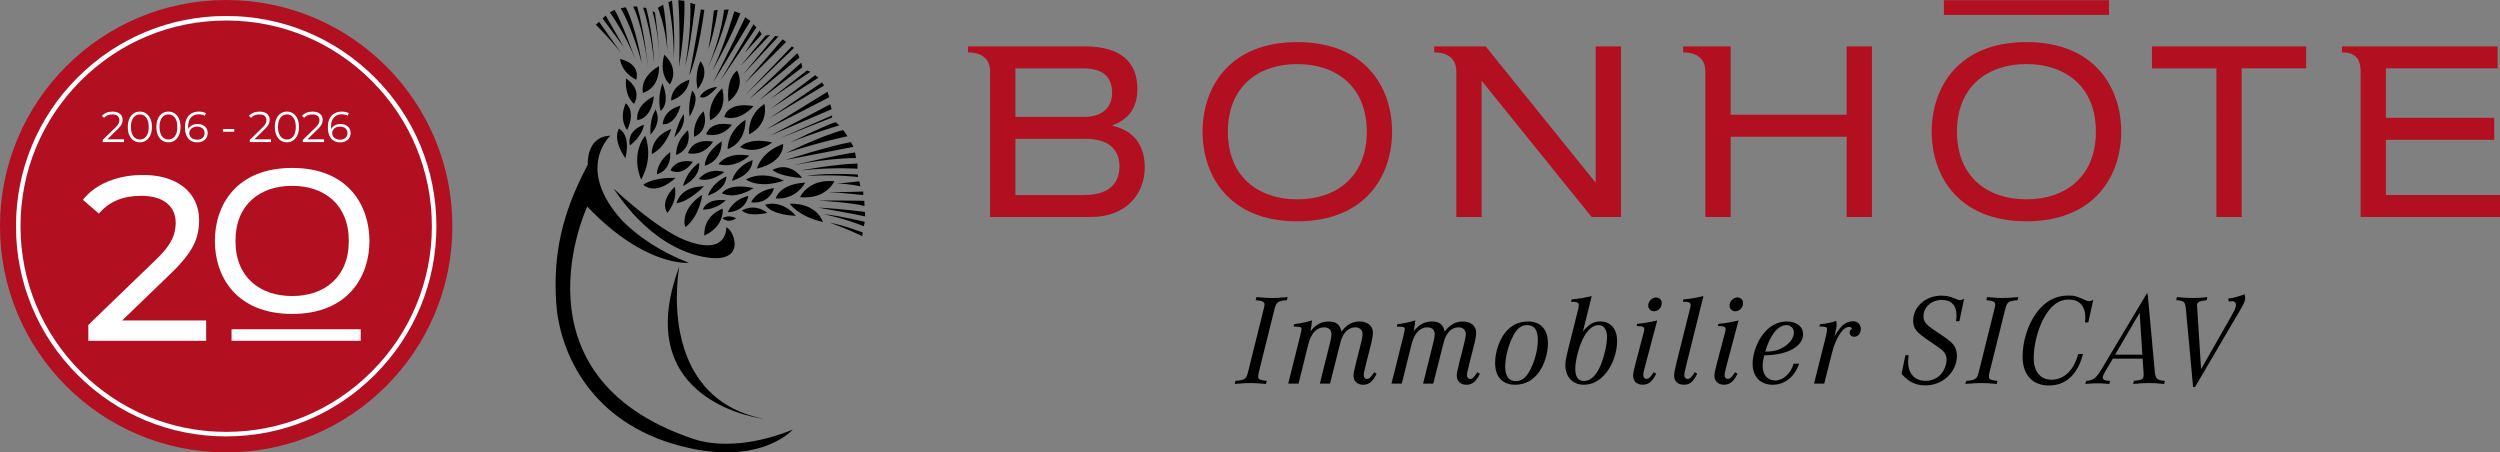<?xml version="1.0" encoding="UTF-8"?><svg id="Calque_2" xmlns="http://www.w3.org/2000/svg" width="300" height="54.286" viewBox="0 0 300 54.286"><rect x="0" y="0" width="300" height="54.286" fill="#808080" stroke="none"/><g id="SERVICES_IMPACT"><path d="M253.076,1.793h-19.808V.021h19.808v1.771ZM243.172,23.919c-4.669,0-8.335-2.695-8.335-8.118s3.666-8.114,8.335-8.114,8.335,2.695,8.335,8.114-3.666,8.118-8.335,8.118M243.172,5.051c-8.219,0-11.37,5.504-11.37,10.75s3.153,10.754,11.37,10.754,11.374-5.506,11.374-10.754-3.151-10.75-11.374-10.75M155.675,23.921c-4.663,0-8.331-2.697-8.331-8.118s3.668-8.114,8.331-8.114,8.339,2.695,8.339,8.114-3.666,8.118-8.339,8.118M155.675,5.053c-8.221,0-11.368,5.504-11.368,10.75s3.147,10.754,11.368,10.754,11.376-5.506,11.376-10.754-3.155-10.75-11.376-10.75M191.483,5.568h3.035v20.472h-3.523l-13.149-16.287h-.053v16.287h-3.035V8.463c-.05-1.565-1.212-2.172-2.621-2.176h-.037v-.719h6.179l13.147,16.285h.055V5.568h.002ZM221.603,5.568h3.032v20.472h-3.032v-9.635h-13.923v9.635h-3.037V8.561h-.004v-.004c0-1.648-1.207-2.27-2.658-2.27v-.719h5.699v8.199h13.923V5.568h0ZM300,23.404v2.636h-16.727V8.557h-.006c0-1.648-.774-2.27-2.228-2.27v-.719h18.675v2.636h-13.406v5.936h13.002v2.636h-13.002v6.626h13.69l.002.002ZM258.235,5.568h18.504v2.636h-7.735v17.836h-3.035V8.204h-7.733v-2.636h0ZM130.07,23.404h-8.223v-6.74h8.48c3.092,0,4.01,1.663,4.01,3.267,0,1.751-.887,3.473-4.268,3.473M121.848,8.204h8.107c2.494,0,3.497,1.089,3.497,2.956,0,1.633-1.089,2.866-3.326,2.866h-8.278v-5.822h0ZM133.508,15.089v-.063c1.659-.598,2.978-1.834,2.978-4.33,0-3.21-1.948-5.13-6.304-5.13h-14.025v.719c1.429,0,2.612.6,2.653,2.187v17.566h12.089c4.439,0,6.471-2.978,6.471-5.909s-1.518-4.499-3.865-5.042" fill="#b20f21"/><path d="M92.478,16.248l7.158-3.736.16.592s-7.318,3.144-7.318,3.144ZM92.478,11.855l4.36-3.398.407.16-4.764,3.238h-.002ZM92.384,14.16l6.253-4.268.254.372-6.506,3.896h0ZM91.95,15.532l7.345-4.518.217.653s-7.467,3.835-7.562,3.863M90.141,24.287s.486-1.387,2.741-1.716c0,0-.436,1.933-2.741,1.716M92.511,13.04l5.318-4.018.373.311s-2.919,1.867-5.691,3.707M88.867,7.898l3.022-3.642.524-.064-3.547,3.707ZM89.148,8.958l3.861-4.643.405.064-4.266,4.579ZM89.461,11.357l5.568-5.793.254.182s-5.822,5.611-5.822,5.611ZM89.367,9.988l4.544-5.265.436.309-4.978,4.956h-.002ZM89.866,11.92c.217-.173,5.818-5.544,5.818-5.544l.25.528-6.067,5.016h-.002ZM93.085,23.819s.386-1.731,3.536-1.904c0,0-.999,2.057-3.536,1.904M95.997,23.661s.993-2.226,4.126-1.915c0,0-.936,2.211-4.126,1.915M99.389,23.071s2.987-.031,4.2-.09v.432s-2.645-.309-4.2-.342M100.415,22.042l2.708-.281.121.594s-1.427-.34-2.831-.311M94.063,21.667s-2.643,1.056-4.545-.12c0,0,1.716-1.186,4.545.12M89.396,6.313l1.744-2.619.28.405s-2.023,2.215-2.023,2.215ZM94.325,18.362s4.301-2.108,6.849-2.756l.537.743s-3.127.622-7.386,2.012M93.506,16.619l6.348-2.767v.246l-6.348,2.52ZM94.851,17.078s3.622-1.782,5.405-2.43l.456.392s-3.261.99-5.861,2.038M94.269,19.199s5.362-1.714,7.833-2.147l.311.567-8.145,1.58h.002ZM96.087,20.455c-.055.007,4.141-.773,6.81-.828v.622s-2.827-.224-6.81.206M102.95,20.937v.311s-2.399-.337-6.12-.134c0,0,1.913-.403,6.12-.177M95.222,19.833s5.274-1.271,7.378-1.538l.134.671s-3.118-.037-7.513.866M91.14,12.011l5.013-4.487.12.561-5.132,3.926ZM76.264,7.208c-1.166-3.059-3.079-5.725-3.079-5.725l.583-.305c1.098,2.035,2.496,6.03,2.496,6.03M74.846,5.636l-2.533-3.42.37-.353s2.163,3.773,2.163,3.773ZM86.442,9.675l3.984-6.762.342.375-4.327,6.387ZM71.496,2.97l.396-.355,2.649,3.753c-1.613-2.033-3.044-3.399-3.044-3.399M77.009,7.556c-1.236-4.509-2.52-6.563-2.52-6.563l.607-.118c1.26,2.502,1.911,6.679,1.911,6.679M78.483,7.486c-.329-3.764-1.308-6.565-1.308-6.565l.372.024c.843,3.267.936,6.541.936,6.541M98.175,24.912c2.849.143,5.633.524,5.633.524v.528c-1.711-.368-5.633-1.052-5.633-1.052M98.796,25.688c2.275.248,4.978.933,4.978.933l-.121.53c-2.147-.905-4.856-1.462-4.856-1.462M99.549,26.715c1.749.315,3.977,1.188,3.977,1.188l-.061.434c-2.082-.999-3.916-1.622-3.916-1.622M95.5,25.893s-2.866-.031-3.675-1.323c0,0,1.898-.717,3.675,1.323M95.134,51.554s-4.189,4.796-14.466,1.678c-10.276-3.124-13.614-11.473-13.934-17.06-.329-5.585.616-10.415,3.799-16.409,0,0-.241-3.387,2.715-3.48,0,0-4.334,3.918,1.486,10.265,1.801,1.782,4.352,3.594,7.934,4.992,0,0-5.25.546-12.2-6.755,0,0-9.58,20.373,12.707,27.876,3.289,1.109,7.744.611,11.957-1.107M98.75,26.639c-2.986-.684-3.984-2.196-3.984-2.196,3.344-.064,3.984,2.196,3.984,2.196M77.76,8.049c-.653-5.164-1.777-7.27-1.777-7.27h.469c.863,2.829,1.308,7.27,1.308,7.27M84.047,7.346s1.271,1.293-.326,3.342c0,0-.462-1.639.326-3.342M87.437,1.14c-.778,3.398-2.461,6.887-2.461,6.887,1.683-3.959,1.902-6.856,1.902-6.856,0,0,.559-.031.559-.031ZM79.134,6.997c-.14-3.344-.839-5.655-.839-5.655l.302.162c.511,3.718.537,5.493.537,5.493M85.565,9.892c1.521-2.941,3.865-7.818,3.865-7.818l.622.436c-1.959,3.271-4.487,7.382-4.487,7.382M85.508,8.43c1.459-3.052,2.608-7.073,2.608-7.073l.721.25c-1.06,2.864-3.33,6.823-3.33,6.823M86.129,1.171c-.375,2.645-1.118,4.733-1.118,4.733.465-2.583.651-4.643.651-4.643l.467-.09ZM80.085,6.131c-.212-2.973-1.146-5.184-1.146-5.184l.635-.381c.427,2.079.511,5.563.511,5.563M80.21.272l.427-.215s.423,3.74.212,7.012c0,0,.085-3.228-.638-6.797M82.206,7.955s.763-3.861.633-7.605l.592.173s-.603,5.318-1.225,7.432M82.715,9.059s.797-4.159,1.391-7.939l.412.081s-.655,5.23-1.801,7.858M82.715,9.57s0,1.702-2.167,2.505c0,0-.212-1.694,2.167-2.505M81.406.021l.714.075s.169,3.059-.636,7.947c0,0,.173-4.155-.077-8.022M91.733,12.477s.633,2.371-1.838,3.65c0,0-.307-2.274,1.838-3.65M87.314,17.9s-.094-2.119,2.147-3.519c0,0,.151,2.647-2.147,3.519M87.156,21.172s.156,1.461-2.206,2.305c0,0,.399-1.433,2.206-2.305M80.467,20.459l.017-.05c.031-.059.572-1.396,2.665-1.006,0,0-1.124,1.812-2.682,1.056M86.597,16.965s.186,2.244-2.02,2.929c0,0-.096-1.494,2.02-2.929M89.926,18.678s-1.648,1.588-3.703,1.03c0,0,.938-1.532,3.703-1.03M84.516,28.273s-.254-2.277,2.206-3.239c0,0,.309,2.058-2.206,3.239M86.939,20.641s-1.683,1.297-3.079.841c0,0,1.026-1.433,3.079-.841M78.834,20.922s-.096-1.402,1.586-2.665c0,0,.276,2.062-1.586,2.665M86.692,26.189s.651-.499,1.648,0c0,0-.841.681-1.648,0M83.891,19.52s.342,1.652-1.931,2.802c0,0,.372-1.681,1.931-2.802M87.093,24.033s-1.023,1.093-2.741,1.124c0,0,.346-1.4,2.741-1.124M86.92,14.048s.258-1.882,3.506-1.313c0,0-1.608,1.922-3.506,1.313M87.342,25.471s.469-1.464,2.459-1.965c0,0-.215,1.838-2.459,1.965M87.423,12.201s-.407-2.61,1.026-3.734c0,0,1.205,2-1.026,3.734M81.521,31.972s-3.022,15.678,10.132,18.29c0,0-16.278-1.858-10.132-18.29M103.714,24.097l.028.625c-1.586-.436-5.539-.653-5.539-.653,2.246-.033,5.511.028,5.511.028M93.973,17.276s.241,2.16-3.147,2.962c0,0,.44-1.963,3.147-2.962M81.074,21.34s-2.226,2.198-3.876.839c0,0,.933-.883,3.876-.839M80.964,22.418s.467,1.466-.874,3.118c0,0-1.056-1.186.874-3.118M92.697,20.391c2.176-1.12,3.554.968,3.554.968-2.805-.186-3.554-.968-3.554-.968M77.41,16.283s1.104,2.421-.467,5.265c0,0-1.356-2.802.467-5.265M92.663,17.09s-1.838,1.56-3.857.563c0,0,.933-1.216,3.857-.563M81.185,24.379s.37-1.994,3.295-2.025c0,0-1.805,1.869-3.295,2.025M84.262,23.382s-.25,2.463-1.992,3.867c-.094.075-.745-2.092,1.992-3.867M79.492,9.997c1.004,2.509-.215,3.313-.215,3.313-.423-1.402.127-3.059.127-3.059l.088-.254ZM79.079,7.931s.221,2.494-1.922,3.227c0,0-.528-1.792,1.922-3.227M78.462,11.553s-.134,2.561-1.983,2.868c0,0-.379-1.698,1.983-2.868M92.091,25.547s-2.209.532-3.054-.28c0,0,1.402-.964,3.054.28M80.548,15.473s-.592,2.128-2.333,3.022c0,0-.215-2.04,2.333-3.022M77.27,14.957s-.066,1.234-1.674,2.491c0,0-.574-1.632,1.674-2.491M90.427,22.57s-2.057,1.435-3.799.622c0,0,.728-1.28,3.799-.622M74.27,15.439s1.479.618.774,3.554c-.859-1.28-1.301-2.539-.774-3.554M73.619,22.613s5.125,4.88,8.686,6.242c5.072,1.939,4.843-1.576,4.843-1.576.947.246,2.664,4.7-2.96,3.499-6.466-1.381-10.307-7.868-10.572-8.164M76.08,12.46c-1.234-1.06-.947-3.046-.947-3.046,2.071,1.457.947,3.046.947,3.046M75.087,12.392s1.28.841.175,3.203c0,0-1.06-1.194-.175-3.203M76.345,9.567c-1.852-.947-1.943-2.493-1.943-2.493,2.625.642,1.943,2.493,1.943,2.493M78.048,16.158c-.086-1.998.548-2.848.548-2.848l.042-.212c.89,1.656-.592,3.059-.592,3.059M86.071,10.42s-1.376,1.72-2.086,1.186c0,0,.467-1.015,2.086-1.186M84.422,13.356s.841,2.174-1.118,3.066c-.017.009-.3-1.707,1.118-3.066M86.659,10.601s.843,2.68-1.426,3.828c0,0-.554-1.915,1.426-3.828M80.385,10.124c-1.405-1.319-.682-3.501-.682-3.501v-.066c1.952,1.827.682,3.567.682,3.567M87.833,14.968s-1.056,1.613-3.083,1.164c0,0,.34-1.711,3.083-1.164M82.552,15.637s.638,2.163-1.415,2.965c0,0-.14-1.606,1.415-2.965M82.758,13.989s-.248-1.347.296-3.101c0,0,1.104.638-.296,3.101M81.652,12.676s-.465,2.252-2.121,2.252c0,0-.039-1.646,2.121-2.252M82.037,13.693s.418,1.356-1.106,2.759c0,0,.427-1.828,1.106-2.759M82.568,18.391s.416-1.845,2.997-1.394c0,0-.997,1.784-2.997,1.394M87.842,21.7s.276-1.588,2.456-2.493c0,0,.189,1.681-2.456,2.493"/><path d="M151.911,46.074c-.883-.077-1.317-.109-1.843-.109s-.96.031-1.906.109l.094-.372c1.083-.077,1.317-.232,1.503-1.037l1.889-7.605c.077-.294.094-.403.094-.511,0-.34-.248-.465-1.069-.526l.094-.372c.883.077,1.317.109,1.858.109s.975-.031,1.889-.109l-.094.372c-1.054.077-1.269.232-1.472,1.037l-1.889,7.605c-.046.171-.077.403-.077.543,0,.309.217.418,1.037.495l-.109.372h-0Z"/><path d="M155.303,38.904c.898-.123,1.564-.263,2.138-.465-.015.357-.109.946-.186,1.317.62-.806,1.317-1.177,2.2-1.177s1.348.372,1.518,1.209c.635-.837,1.317-1.209,2.184-1.209.975,0,1.595.543,1.595,1.363,0,.263-.077.712-.171,1.131l-.651,2.572c-.263,1.052-.28,1.131-.28,1.363,0,.28.155.465.386.465.28,0,.434-.155.868-.806l.294.186c-.449.929-.929,1.317-1.626,1.317s-1.146-.449-1.146-1.069c0-.326.046-.557.326-1.672l.603-2.401c.109-.465.155-.712.155-.929,0-.495-.34-.82-.868-.82-.852,0-1.518.682-1.797,1.843l-1.24,4.91h-1.223l1.255-5.033c.094-.386.14-.651.14-.883,0-.526-.326-.837-.883-.837-.883,0-1.564.712-1.889,2.014l-1.177,4.739h-1.24l1.472-5.886c.082-.362.123-.579.123-.651,0-.263-.109-.294-.946-.309l.063-.28.005-.002Z"/><path d="M167.692,38.904c.898-.123,1.564-.263,2.138-.465-.015.357-.109.946-.186,1.317.62-.806,1.317-1.177,2.2-1.177s1.348.372,1.518,1.209c.635-.837,1.317-1.209,2.184-1.209.975,0,1.595.543,1.595,1.363,0,.263-.077.712-.171,1.131l-.651,2.572c-.263,1.052-.28,1.131-.28,1.363,0,.28.155.465.386.465.28,0,.434-.155.868-.806l.294.186c-.449.929-.929,1.317-1.626,1.317s-1.146-.449-1.146-1.069c0-.326.046-.557.326-1.672l.603-2.401c.109-.465.155-.712.155-.929,0-.495-.34-.82-.868-.82-.852,0-1.518.682-1.797,1.843l-1.24,4.91h-1.223l1.255-5.033c.094-.386.14-.651.14-.883,0-.526-.326-.837-.883-.837-.883,0-1.564.712-1.889,2.014l-1.177,4.739h-1.24l1.472-5.886c.082-.362.123-.579.123-.651,0-.263-.109-.294-.946-.309l.063-.28.006-.002Z"/><path d="M185.751,41.164c0,1.223-.403,2.555-1.069,3.484-.712.992-1.689,1.518-2.849,1.518-1.549,0-2.417-.946-2.417-2.618,0-1.286.48-2.726,1.223-3.655.697-.868,1.611-1.317,2.726-1.317,1.503,0,2.386.946,2.386,2.586v.002ZM181.507,40.452c-.526,1.052-.883,2.463-.883,3.532,0,1.163.434,1.749,1.269,1.749s1.394-.543,1.935-1.781c.449-.992.712-2.215.712-3.175,0-1.177-.418-1.766-1.269-1.766-.743,0-1.269.418-1.766,1.44h.002Z"/><path d="M189.947,39.786c.728-.898,1.286-1.209,2.092-1.209,1.24,0,2.014.898,2.014,2.323,0,1.301-.465,2.726-1.223,3.718-.76,1.023-1.72,1.549-2.757,1.549-1.348,0-2.229-.929-2.229-2.338,0-.495.063-.789.403-2.2l1.131-4.507c.046-.186.077-.418.077-.511,0-.309-.201-.403-.929-.403l.063-.28c.789-.063,1.703-.217,2.417-.403l-1.054,4.258-.004.002ZM189.901,40.747c-.495,1.083-.868,2.572-.868,3.532s.372,1.44,1.037,1.44c.806,0,1.503-.666,2.014-1.906.449-1.1.76-2.494.76-3.423,0-.837-.403-1.378-1.023-1.378-.712,0-1.394.62-1.92,1.735h-0Z"/><path d="M197.489,43.642c-.263.992-.294,1.131-.294,1.378,0,.263.155.449.372.449.28,0,.48-.186.883-.806l.294.186c-.465.946-.929,1.317-1.643,1.317-.666,0-1.131-.434-1.131-1.069,0-.28.077-.651.34-1.672l.898-3.392c.072-.278.109-.454.109-.526,0-.294-.201-.372-.929-.386l.063-.263c.806-.063,1.641-.217,2.415-.403l-1.378,5.189.002-.002ZM199.411,36.378c0,.526-.418.975-.929.975-.386,0-.697-.294-.697-.682,0-.511.449-.975.946-.975.403,0,.681.28.681.682h-0Z"/><path d="M202.399,43.642c-.232.929-.28,1.131-.28,1.348,0,.294.14.48.386.48.28,0,.495-.201.868-.806l.294.171c-.495,1.006-.898,1.332-1.611,1.332s-1.161-.434-1.161-1.069c0-.294.077-.743.309-1.672l1.58-6.319c.077-.309.094-.386.094-.48,0-.326-.186-.418-.929-.418l.063-.28c.806-.063,1.672-.217,2.401-.403l-2.014,8.116v-.002Z"/><path d="M207.246,43.642c-.263.992-.294,1.131-.294,1.378,0,.263.155.449.372.449.28,0,.48-.186.883-.806l.294.186c-.465.946-.929,1.317-1.641,1.317-.666,0-1.131-.434-1.131-1.069,0-.28.077-.651.34-1.672l.898-3.392c.072-.278.109-.454.109-.526,0-.294-.201-.372-.929-.386l.063-.263c.806-.063,1.643-.217,2.415-.403l-1.378,5.189v-.002ZM209.168,36.378c0,.526-.418.975-.929.975-.386,0-.697-.294-.697-.682,0-.511.449-.975.946-.975.403,0,.681.28.681.682h-0Z"/><path d="M215.904,43.642c-.574,1.611-1.735,2.524-3.19,2.524s-2.401-.96-2.401-2.509c0-1.069.434-2.369,1.083-3.33.806-1.146,1.843-1.749,3.021-1.749s1.952.603,1.952,1.534c0,1.472-1.92,2.509-4.647,2.524-.14.449-.201.898-.201,1.269,0,1.083.574,1.749,1.518,1.749s1.858-.837,2.2-2.014h.666l-.002.002ZM213.999,41.676c.789-.465,1.269-1.131,1.269-1.781,0-.495-.386-.883-.883-.883-1.023,0-1.983,1.192-2.555,3.19.868,0,1.549-.155,2.169-.526Z"/><path d="M218.397,38.904c.868-.077,1.518-.217,1.935-.403.046.186.063.28.063.434,0,.309-.063.635-.263,1.457.712-1.301,1.378-1.843,2.215-1.843.574,0,.946.372.946.929s-.34.929-.789.929c-.326,0-.543-.201-.543-.495,0-.217.077-.34.28-.449-.077-.171-.171-.232-.372-.232-.712,0-1.564,1.286-2.014,3.066l-.946,3.732h-1.223l1.44-5.747c.063-.28.123-.635.123-.76,0-.28-.109-.326-.914-.34l.063-.28h-0Z"/><path d="M235.124,38.547h-.403c.046-.28.063-.449.063-.682,0-1.223-.62-1.874-1.766-1.874-1.24,0-2.2.866-2.2,1.966,0,.635.28.992,1.378,1.72,1.069.712,1.378.929,1.72,1.192.62.495.914,1.083.914,1.812,0,1.952-1.689,3.563-3.749,3.563-1.209,0-1.983-.372-2.895-1.378l.465-2.246h.386c-.046.357-.063.557-.063.789,0,1.426.789,2.292,2.092,2.292.697,0,1.348-.263,1.797-.743.434-.465.728-1.192.728-1.797,0-.48-.217-.898-.651-1.24-.175-.145-.645-.475-1.409-.992-1.58-1.054-1.952-1.518-1.952-2.463,0-1.657,1.503-2.989,3.392-2.989.603,0,1.1.109,1.72.388.217.092.403.155.511.155.14,0,.248-.046.495-.171l-.574,2.695v.004Z"/><path d="M239.599,46.074c-.883-.077-1.317-.109-1.843-.109s-.96.031-1.906.109l.094-.372c1.083-.077,1.317-.232,1.503-1.037l1.889-7.605c.077-.294.094-.403.094-.511,0-.34-.248-.465-1.069-.526l.094-.372c.883.077,1.317.109,1.858.109s.975-.031,1.889-.109l-.094.372c-1.054.077-1.269.232-1.472,1.037l-1.889,7.605c-.046.171-.077.403-.077.543,0,.309.217.418,1.037.495l-.109.372Z"/><path d="M249.959,42.481c-.62,2.432-2.06,3.778-4.058,3.778s-3.19-1.255-3.19-3.469c0-1.812.603-3.778,1.611-5.173,1.023-1.44,2.309-2.152,3.872-2.152.728,0,.975.063,2.029.543.186.092.357.14.465.14.14,0,.248-.031.495-.155l-.589,2.695h-.386c.015-.263.031-.388.031-.589,0-1.363-.712-2.152-1.966-2.152s-2.261.76-3.098,2.386c-.681,1.317-1.131,3.144-1.131,4.647,0,1.611.806,2.586,2.138,2.586,1.503,0,2.695-1.146,3.206-3.083h.574l-.004-.002Z"/><path d="M253.537,43.039l-.946,1.595c-.155.263-.263.543-.263.666,0,.263.232.372.883.403l-.094.372c-.62-.063-.96-.077-1.426-.077s-.806.015-1.455.077l.094-.372c.852-.046,1.192-.309,1.812-1.332l5.467-9.139h.109l.852,9.325c.077.898.263,1.069,1.223,1.146l-.094.372c-.743-.077-1.177-.109-1.828-.109s-1.083.031-1.889.109l.094-.372c.96-.094,1.161-.201,1.161-.697l-.015-.388-.109-1.58h-3.578l.002.002ZM257.084,42.559l-.326-5.033-2.943,5.033h3.269Z"/><path d="M263.171,46.446l-.868-9.433c-.077-.789-.232-.929-1.161-.992l.094-.372c.774.077,1.209.109,1.906.109s1.083-.031,1.749-.109l-.094.372c-.914.092-1.177.248-1.146.666l.015.294.465,7.31,3.238-5.669c.82-1.426.946-1.703.946-2.075,0-.232-.186-.403-.465-.403-.109,0-.171.015-.386.046l-.077-.357c.635-.077,1.363-.28,1.952-.526.063.186.077.28.077.403,0,.48-.063.62-1.348,2.772l-4.661,7.961h-.232l-.002.002Z"/><path d="M27.143,0c14.991,0,27.143,12.152,27.143,27.143s-12.152,27.143-27.143,27.143S0,42.133,0,27.143,12.152,0,27.143,0" fill="#b20f21"/><path d="M27.143,52.37c-6.739,0-13.074-2.624-17.838-7.389-4.765-4.765-7.389-11.1-7.389-17.838s2.624-13.074,7.389-17.838C14.069,4.54,20.404,1.915,27.143,1.915s13.074,2.624,17.838,7.389c4.765,4.765,7.389,11.1,7.389,17.838s-2.624,13.074-7.389,17.838c-4.765,4.765-11.1,7.389-17.838,7.389ZM27.143,2.463c-6.592,0-12.79,2.567-17.452,7.229-4.662,4.661-7.229,10.859-7.229,17.452s2.567,12.79,7.229,17.452c4.661,4.662,10.859,7.229,17.452,7.229s12.79-2.567,17.452-7.229,7.229-10.859,7.229-17.452-2.567-12.79-7.229-17.452-10.859-7.229-17.452-7.229Z" fill="#fff"/><path d="M20.662,32.66c.88-.862,1.555-1.639,2.024-2.333.468-.693.787-1.349.956-1.967.169-.619.253-1.246.253-1.883,0-1.125-.277-2.099-.829-2.924-.553-.824-1.335-1.456-2.347-1.897-1.011-.44-2.202-.66-3.569-.66-1.518,0-2.91.258-4.174.774-1.265.515-2.272,1.25-3.022,2.206l1.911,1.659c.618-.731,1.349-1.269,2.193-1.616.843-.347,1.789-.52,2.839-.52,1.367,0,2.407.29,3.12.871.712.581,1.068,1.377,1.068,2.39,0,.412-.062.838-.183,1.278-.122.441-.356.918-.703,1.434-.347.515-.876,1.11-1.588,1.784l-8.011,7.73v1.911h14.139v-2.445h-10.079l6.003-5.79h0Z" fill="#fff"/><path d="M35.058,37.672c6.706,0,9.275-4.486,9.275-8.76,0-4.276-2.569-8.76-9.275-8.76-6.705,0-9.274,4.484-9.274,8.76,0,4.274,2.569,8.76,9.274,8.76ZM35.058,22.3c3.809,0,6.799,2.196,6.799,6.612s-2.99,6.612-6.799,6.612-6.799-2.196-6.799-6.612,2.99-6.612,6.799-6.612Z" fill="#fff"/><rect x="27.785" y="39.51" width="15.498" height="1.385" fill="#fff"/><path d="M27.142,46.962c0,0-0.0 0-0.0.001h.001l-.001-.001Z" fill="#fff"/><path d="M14.117,15.505c.162-.159.286-.301.371-.427s.143-.246.176-.36c.032-.114.049-.23.049-.347,0-.2-.049-.375-.148-.523-.098-.148-.237-.262-.417-.34-.18-.078-.392-.117-.637-.117-.273,0-.52.045-.742.135-.221.09-.402.218-.544.384l.264.228c.117-.138.258-.24.422-.306.164-.066.353-.098.568-.098.28,0,.491.061.635.182.143.121.215.287.215.497,0,.08-.012.164-.036.254-.024.09-.071.186-.14.288-.069.102-.173.22-.311.355l-1.508,1.477v.264h2.545v-.332h-1.998l1.236-1.213Z" fill="#fff"/><path d="M17.527,13.611c-.218-.147-.467-.22-.747-.22-.28,0-.528.074-.746.22-.218.147-.389.358-.513.632-.124.275-.186.606-.186.992,0,.387.062.718.186.993.124.275.296.485.513.632.218.147.467.22.746.22.28,0,.529-.073.747-.22.218-.147.389-.358.515-.632.126-.275.189-.605.189-.993,0-.387-.063-.718-.189-.992-.126-.275-.298-.485-.515-.632ZM17.713,16.057c-.09.223-.214.392-.373.508-.159.116-.345.174-.56.174-.207,0-.392-.058-.554-.174-.163-.116-.289-.285-.379-.508-.09-.223-.135-.497-.135-.822,0-.325.045-.599.135-.821.09-.223.216-.392.379-.508.162-.116.347-.174.554-.174.214,0,.401.058.56.174.159.116.283.285.373.508.09.223.135.497.135.821,0,.325-.045.599-.135.822Z" fill="#fff"/><path d="M20.958,13.611c-.218-.147-.467-.22-.747-.22-.28,0-.528.074-.746.22-.218.147-.389.358-.513.632-.124.275-.186.606-.186.992,0,.387.062.718.186.993.124.275.296.485.513.632.218.147.467.22.746.22.28,0,.529-.073.747-.22.218-.147.389-.358.515-.632.126-.275.189-.605.189-.993,0-.387-.063-.718-.189-.992-.126-.275-.298-.485-.515-.632ZM21.144,16.057c-.09.223-.214.392-.373.508-.159.116-.345.174-.56.174-.207,0-.392-.058-.554-.174-.163-.116-.289-.285-.379-.508-.09-.223-.135-.497-.135-.822,0-.325.045-.599.135-.821.09-.223.216-.392.379-.508.162-.116.347-.174.554-.174.214,0,.401.058.56.174.159.116.283.285.373.508.09.223.135.497.135.821,0,.325-.045.599-.135.822Z" fill="#fff"/><path d="M24.337,15.013c-.183-.09-.396-.135-.638-.135-.197,0-.378.033-.544.098-.166.066-.304.162-.415.288-.062.071-.111.151-.151.239-0-.005-.002-.011-.002-.016-.009-.112-.013-.206-.013-.282,0-.494.116-.866.35-1.114.233-.249.545-.373.936-.373.135,0,.263.013.384.039.121.026.228.07.321.132l.15-.301c-.114-.069-.245-.119-.394-.15-.148-.031-.304-.047-.467-.047-.328,0-.617.071-.866.213s-.443.352-.583.63c-.14.278-.21.623-.21,1.034,0,.38.057.706.171.977.114.271.282.479.503.622.221.143.493.215.814.215.235,0,.446-.046.635-.137.188-.092.336-.221.443-.389.107-.168.16-.364.16-.588,0-.221-.051-.413-.155-.575-.104-.162-.247-.289-.43-.378ZM24.44,16.394c-.076.119-.181.211-.314.275-.133.064-.286.096-.458.096-.208,0-.383-.037-.526-.111-.143-.074-.251-.171-.324-.29-.073-.119-.109-.244-.109-.376,0-.152.04-.288.119-.407.079-.119.189-.213.326-.283.138-.069.301-.104.487-.104.28,0,.502.071.666.212.164.142.246.332.246.57,0,.159-.038.298-.114.417Z" fill="#fff"/><rect x="26.751" y="15.484" width="1.358" height=".321" fill="#fff"/><path d="M31.763,15.505c.162-.159.286-.301.371-.427s.143-.246.176-.36c.032-.114.049-.23.049-.347,0-.2-.049-.375-.148-.523-.098-.148-.237-.262-.417-.34-.18-.078-.392-.117-.637-.117-.273,0-.52.045-.742.135-.221.09-.402.218-.544.384l.264.228c.117-.138.258-.24.422-.306.164-.066.353-.098.568-.098.28,0,.491.061.635.182.143.121.215.287.215.497,0,.08-.012.164-.036.254-.024.09-.071.186-.14.288-.069.102-.173.22-.311.355l-1.508,1.477v.264h2.545v-.332h-1.998l1.236-1.213Z" fill="#fff"/><path d="M35.173,13.611c-.218-.147-.467-.22-.747-.22-.28,0-.528.074-.746.22-.218.147-.389.358-.513.632-.124.275-.186.606-.186.992,0,.387.062.718.186.993.124.275.296.485.513.632.218.147.467.22.746.22.28,0,.529-.073.747-.22.218-.147.389-.358.515-.632.126-.275.189-.605.189-.993,0-.387-.063-.718-.189-.992-.126-.275-.298-.485-.515-.632ZM35.36,16.057c-.09.223-.214.392-.373.508-.159.116-.345.174-.56.174-.207,0-.392-.058-.554-.174-.163-.116-.289-.285-.379-.508-.09-.223-.135-.497-.135-.822,0-.325.045-.599.135-.821.09-.223.216-.392.379-.508.162-.116.347-.174.554-.174.214,0,.401.058.56.174.159.116.283.285.373.508.09.223.135.497.135.821,0,.325-.045.599-.135.822Z" fill="#fff"/><path d="M38.127,15.505c.162-.159.286-.301.371-.427.085-.126.143-.246.176-.36.032-.114.049-.23.049-.347,0-.2-.049-.375-.148-.523-.098-.148-.237-.262-.417-.34-.18-.078-.392-.117-.637-.117-.273,0-.52.045-.742.135-.221.09-.402.218-.544.384l.264.228c.117-.138.258-.24.422-.306.164-.066.353-.098.568-.098.28,0,.491.061.635.182.143.121.215.287.215.497,0,.08-.012.164-.036.254-.024.09-.071.186-.14.288-.069.102-.173.22-.311.355l-1.508,1.477v.264h2.545v-.332h-1.998l1.236-1.213Z" fill="#fff"/><path d="M41.916,15.391c-.104-.162-.247-.289-.43-.378-.183-.09-.396-.135-.638-.135-.197,0-.378.033-.544.098-.166.066-.304.162-.415.288-.062.071-.111.151-.151.239-0-.005-.002-.011-.002-.016-.009-.112-.013-.206-.013-.282,0-.494.116-.866.35-1.114.233-.249.545-.373.936-.373.135,0,.263.013.384.039.121.026.228.07.321.132l.15-.301c-.114-.069-.245-.119-.394-.15-.148-.031-.304-.047-.467-.047-.328,0-.617.071-.866.213s-.443.352-.583.63c-.14.278-.21.623-.21,1.034,0,.38.057.706.171.977.114.271.282.479.503.622.221.143.493.215.814.215.235,0,.446-.046.635-.137.188-.092.336-.221.443-.389.107-.168.16-.364.16-.588,0-.221-.051-.413-.155-.575ZM41.59,16.394c-.076.119-.181.211-.314.275-.133.064-.286.096-.458.096-.208,0-.383-.037-.526-.111-.143-.074-.251-.171-.324-.29-.073-.119-.109-.244-.109-.376,0-.152.04-.288.119-.407.079-.119.189-.213.326-.283.138-.069.301-.104.487-.104.28,0,.502.071.666.212.164.142.246.332.246.57,0,.159-.038.298-.114.417Z" fill="#fff"/></g></svg>